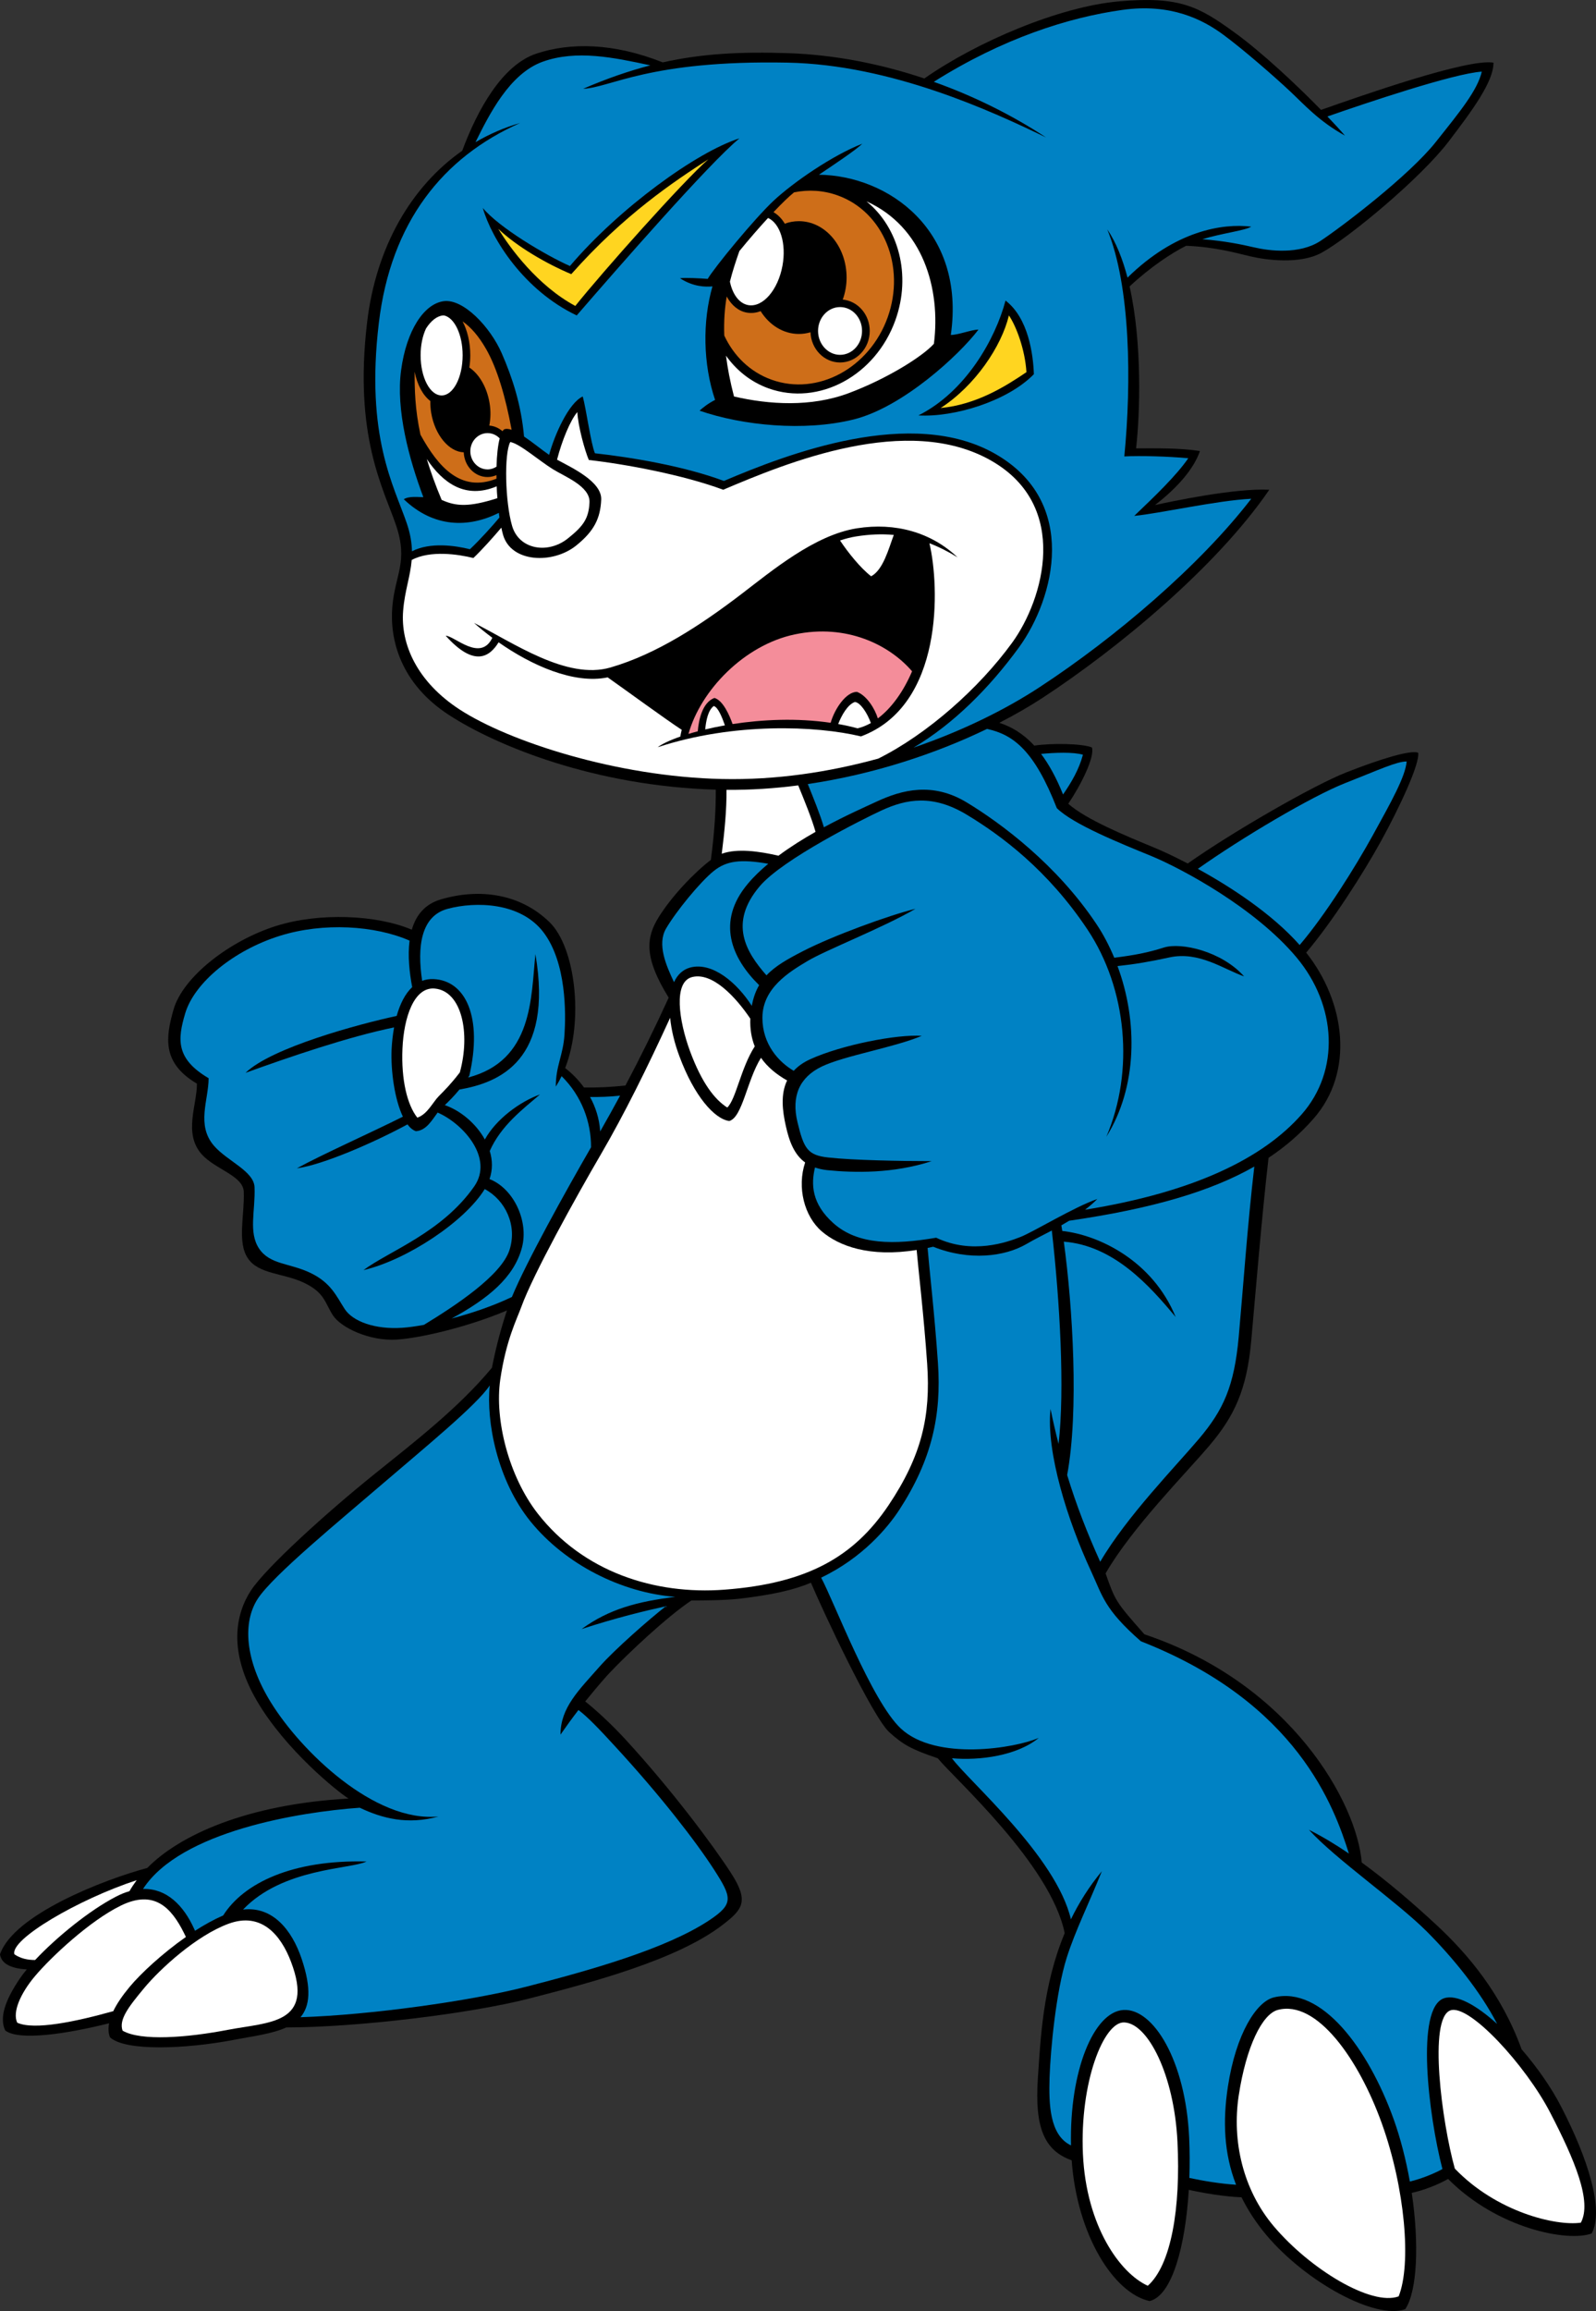 <?xml version="1.0" encoding="utf-8"?>
<!-- Generator: Adobe Illustrator 20.1.0, SVG Export Plug-In . SVG Version: 6.00 Build 0)  -->
<svg version="1.1" id="Layer_1" xmlns="http://www.w3.org/2000/svg" xmlns:xlink="http://www.w3.org/1999/xlink" x="0px" y="0px"
	 viewBox="0 0 304.442 440.473" style="enable-background:new 0 0 304.442 440.473;" xml:space="preserve">
<rect x="0" y="0" width="304.442" height="440.473" fill="#333333" stroke="none"/>
<g>
	<path d="M154.691,301.659c2.203,5.207,11.732,25.625,14.988,28.535
		c2.59,2.31,4.057,3.189,9.199,4.926c3.111,3.818,21.59,20.285,24.213,33.332
		c-4.219,10.117-4.613,20.404-5.105,27.52c-0.664,9.602,1.238,13.926,6.438,15.772
		c1.045,14.303,8.029,25.33,14.867,26.832c4.324-1.049,6.824-10.564,7.475-21.203
		c2.68,0.594,6.754,1.305,10.062,1.424c1.215,2.447,2.77,4.859,4.781,7.25
		c7.551,8.926,20.783,16.133,26.447,14.072c2.303-3.441,2.672-12.525,1.24-22.166
		c2.254-0.478,5.084-1.59,6.93-2.658c9.422,9.492,22.869,12.08,27.391,10.393
		c2.395-4.457-0.689-14.252-5.844-24.201c-1.838-3.58-4.545-7.457-7.52-10.893
		c-3.82-10.518-10.156-18.076-16.357-23.81c-4.166-3.858-9.049-8.096-14.141-11.799
		c-0.896-11.228-13.359-34.07-41.449-43.488c-5.561-6.271-5.547-6.377-7.414-11.611
		c5.037-8.748,15.42-19.168,19.895-24.469c4.641-5.51,7.053-10.484,7.896-19.937
		c0.826-9.102,1.986-23.467,3.297-34.801c3.317-2.201,6.129-4.67,8.568-7.447
		c7.853-8.93,6.092-22.234-1.389-31.664c4.908-5.762,10.941-15.201,14.26-21.227
		c3.48-6.316,7.475-14.822,7.094-16.885c-1.553-0.514-7.094,1.166-13.654,3.74
		c-6.391,2.5-21.863,11.443-30.301,17.385c-2.584-1.348-4.834-2.395-6.424-3.043
		c-5.568-2.301-13.014-5.377-16.361-8.342c2.359-3.463,5.094-8.908,4.518-10.729
		c-1.846-0.768-7.717-0.85-11.004-0.352c-2.166-2.355-4.439-3.633-6.67-4.346
		c2.978-1.531,5.746-3.121,8.234-4.746c14.418-9.443,33.145-24.908,43.273-39.678
		c-6.527-0.338-18.721,2.236-21.811,2.922c4.461-3.434,7.467-7.045,8.582-10.301
		c-3.857-0.605-8.416-0.51-12.182-0.51c0.738-6.449,1.209-19.969-1.238-30.863
		c4.047-3.775,8.059-6.381,10.779-7.746c5.52,0.215,9.602,1.389,12.266,2.016
		c2.912,0.691,9.43,1.578,13.57-0.685c5.326-2.922,18.918-14.238,24.209-21.164
		c4.465-5.844,8.631-11.467,8.586-15.072c-4.973-0.83-25.307,6.342-32.893,9.004
		c-4.852-4.961-11.395-11.047-16.396-14.676c-6.863-4.981-10.477-7.041-22.152-6.01
		c-11.367,1.002-27.105,7.695-37.121,14.701c-8.383-2.809-17.201-4.527-25.914-4.826
		c-9.121-0.309-16.529,0.088-23.994,1.758c-9.379-3.732-17.631-3.828-24.105-1.67
		c-6.496,2.16-11.209,10.633-14.141,18.51c-9.754,6.824-16.438,18.379-18.139,32.674
		c-2.572,21.639,3.086,31.602,5.494,38.639c2.41,7.043-0.174,9.451-0.689,15.633
		c-0.522,6.184,1.543,14.601,10.82,20.607c9.162,5.941,27.896,13.547,50.879,14.221
		c0.033,3.643-0.236,8.133-0.934,13.385c-3.219,2.465-7.445,6.9-9.926,10.873
		c-2.465,3.928-2.873,7.721,1.881,15.389c-2.627,5.748-5.43,11.428-8.248,16.74
		c-2.689,0.299-5.484,0.426-7.906,0.377c-1.094-1.502-2.352-2.746-3.596-3.701
		c3.596-9.215,1.912-23.021-2.955-27.781c-5.537-5.41-13.271-6.566-20.742-4.369
		c-3.125,0.906-4.777,3.09-5.555,5.777c-6.672-2.83-17.582-3.32-25.879-0.715
		c-8.752,2.752-17.768,9.621-19.582,15.971c-1.5,5.293-2.223,10.137,4.477,14.09
		c0,4.113-2.584,9.436,0.852,13.395c2.555,2.936,7.961,4.117,8.078,7.203
		c0.172,4.473-1.295,9.576,0.773,12.67c2.063,3.098,6.777,2.799,10.734,4.688
		c3.939,1.887,3.939,3.779,5.486,6.18c1.555,2.398,7.053,4.978,12.211,4.641
		c4.662-0.309,13.719-2.465,21.004-5.555c-0.875,2.592-2.004,6.48-2.871,10.924
		c-6.346,7.643-14.731,14.094-22.697,20.502c-8.584,6.906-20.342,17.494-23.277,21.959
		c-2.91,4.465-4.387,11.535,1.121,20.992c5.504,9.443,15.494,17.406,17.494,18.658
		c-19.324,1.09-32.213,6.94-38.387,13.225C19.875,358.226,2.586,364.894,0,372.491
		c0.293,2.025,2.553,2.711,5.109,2.873c-0.504,0.598-0.937,1.17-1.297,1.697
		c-3.016,4.441-3.906,7.629-2.816,9.939c2.619,2.031,11.789,0.643,19.814-1.371
		c-0.178,0.971-0.144,1.859,0.152,2.654c2.91,2.746,14.586,2.232,23.525,0.527
		c3.723-0.721,7.406-1.143,10.115-2.387c13.395-0.008,35.072-2.609,46.385-5.523
		c12.033-3.09,28.262-7.379,36.932-14.088c3.779-2.91,4.978-4.461,1.547-9.783
		c-3.432-5.316-11.299-15.852-20.088-25.426c-2.799-3.047-5.772-5.754-7.746-7.312
		c2.654-3.266,4.09-4.865,4.697-5.494c3.471-3.678,10.928-10.67,15.561-13.76
		c2.316,0,6.461-0.016,9.119-0.324C147.324,303.968,151.371,303.054,154.691,301.659z"/>
	<path style="fill:#0082C4;" d="M72.262,61.577c2.281-19.209,12.195-31.606,26.955-38.135
		c-3.006,0.861-5.857,2.107-8.516,3.658c2.582-5.193,6.455-13.049,12.814-15.336
		c6.467-2.316,13.57-0.801,20.539,0.693c-4.105,1.065-8.27,2.506-12.814,4.461
		c5.162-0.176,12.547-5.5,38.994-4.979c19.768,0.377,38.998,9.275,49.299,14.254
		c-6.486-4.262-13.752-7.873-21.41-10.598C191.24,7.331,203.773,3.327,214.092,1.89
		c9.268-1.297,15.367,1.842,19.314,4.768c3.949,2.922,9.879,8.113,12.625,10.693
		c2.75,2.57,5.541,5.752,10.525,8.498c-0.893-1.043-2.045-2.287-3.346-3.647
		c7.262-2.531,24.117-8.215,29.449-8.549c-0.854,3.604-4.127,7.563-8.764,13.395
		c-5.098,6.439-18.123,16.322-22.061,18.902c-3.949,2.574-9.711,1.885-12.625,1.195
		c-2.207-0.516-5.604-1.23-9.852-1.549c3.734-1.15,8.125-1.643,9.324-2.395
		c-5.537-0.676-14.537,0.805-23.604,9.713c-0.928-3.525-2.174-6.721-3.867-9.203
		c4.457,10.822,4.637,29.193,3.256,43.283c3.094-0.172,8.426,0,12.199,0.346
		c-2.23,3.26-6.354,7.217-10.309,10.99c5.154-0.514,15.637-2.922,22.324-3.268
		c-9.787,12.711-25.924,26.449-40.355,35.898c-6.539,4.289-14.822,8.381-24.072,11.539
		c7.682-4.561,14.502-11.412,20.131-19.129c6.816-9.414,11.457-27.699-4.514-36.85
		c-15.969-9.143-39.68,0-51.785,5.148c-7.609-2.836-17.649-4.506-24.6-5.275
		c-0.779-1.809-1.674-8.498-2.326-10.824c-2.686,1.231-5.379,7.315-6.416,11.129
		c-1.428-0.98-3.166-2.422-4.783-3.498c-0.541-6.074-2.219-11.201-4.256-15.873
		c-2.193-5.027-7.348-10.441-11.084-9.918c-3.727,0.508-7.082,5.531-8.107,13.139
		c-1.037,7.598,1.537,17.006,4.244,24.215c-0.904,0-2.707-0.256-3.734,0.387
		c5.66,5.418,12.27,5.531,18.131,2.605c0.045,0.295,0.086,0.594,0.117,0.879
		c-1.211,1.463-3.812,4.35-5.627,6.049c-2.797-0.697-7.598-1.395-11.062,0.393
		c-0.029-1.586-0.303-3.334-1-5.373C75.184,92.665,69.68,83.21,72.262,61.577z"/>
	<path style="fill:#CE6E19;" d="M96.141,81.847c-0.1,0.08-0.197,0.207-0.281,0.344
		c-0.703-0.609-1.576-1.008-2.525-1.076c0.264-1.324,0.307-2.787,0.047-4.311
		c-0.51-3.051-2.016-5.531-3.853-6.754c0.113-0.748,0.176-1.527,0.176-2.334
		c0-2.5-0.564-4.768-1.469-6.457c1.549,1.057,3.088,2.809,4.506,5.293
		c2.09,3.664,3.695,9.092,4.848,15.363C97.023,81.726,96.52,81.677,96.141,81.847z"/>
	<path style="fill:#FFFFFF;" d="M94.713,88.944c-0.506,0.328-1.08,0.523-1.709,0.523
		c-1.811,0-3.287-1.555-3.287-3.467c0-1.906,1.477-3.451,3.287-3.451
		c0.91,0,1.723,0.385,2.316,1.01C94.969,84.897,94.766,86.81,94.713,88.944z"/>
	<path style="fill:#FFFFFF;" d="M81.262,62.614c0.932-1.465,2.086-2.387,3.238-2.492
		c0.062-0.004,0.141,0.002,0.207,0c1.986,0.438,3.541,3.66,3.541,7.594
		c0,4.223-1.793,7.654-4.002,7.654c-2.232,0-4.014-3.432-4.014-7.654
		C80.232,65.751,80.625,63.968,81.262,62.614z"/>
	<path style="fill:#CE6E19;" d="M82.09,76.431c-0.008,0.721,0.029,1.467,0.156,2.234
		c0.707,4.273,3.406,7.459,6.213,7.547c0.111,2.619,2.088,4.711,4.545,4.711
		c0.594,0,1.164-0.141,1.695-0.365c0,0.225,0,0.453,0.006,0.68
		c-6.799,2.678-11.098-2.199-14.502-8.391c-1.064-4.939-1.115-8.676-1.115-11.998
		C79.592,73.358,80.686,75.384,82.09,76.431z"/>
	<path style="fill:#FFFFFF;" d="M94.746,92.694c0.019,0.754,0.068,1.512,0.135,2.254
		c-5.398,1.736-7.904,1.578-10.635,0.33c-1.213-2.871-2.127-5.449-2.838-7.791
		C84.5,92.081,88.77,95.196,94.746,92.694z"/>
	<path style="fill:#FFFFFF;" d="M97.332,84.243c1.85,0.344,5.328,3.432,8.082,5.158
		c2.281,1.434,7.184,3.272,7.035,6.354c-0.146,3.088-1.18,4.52-4.121,6.867
		c-3.787,3.031-9.326,2.152-10.648-2.4C96.351,95.669,96.141,86.478,97.332,84.243z"/>
	<path style="fill:#FFFFFF;" d="M76.904,116.366c0.303-3.756,1.373-6.49,1.629-9.637
		c3.549-1.898,8.916-1.082,11.764-0.373c1.621-1.525,3.963-4.156,5.334-5.787
		c0.1,0.5,0.221,0.963,0.33,1.375c1.547,5.32,9.484,5.594,13.918,2.059
		c3.428-2.754,4.637-5.16,4.803-8.758c0.162-3.408-5.475-6.045-8.424-7.627
		c0.922-3.613,2.516-7.486,3.871-9.08c0.135,2.699,1.422,7.34,2.193,9.137
		c6.951,0.779,18.039,2.84,25.633,5.67c12.111-5.147,35.176-14.68,51.141-5.533
		c15.117,8.646,9.963,26.422,3.998,34.65c-6.363,8.771-16.32,17.533-25.57,22.127
		c-9.396,2.584-19.562,4.117-29.82,3.887c-20.107-0.438-40.643-7.17-49.988-13.221
		C79.617,129.999,76.363,122.823,76.904,116.366z"/>
	<path style="fill:#0082C4;" d="M236.289,254.796c-0.861,9.449-2.922,13.914-7.555,19.406
		c-4.426,5.234-13.82,14.836-18.865,23.463c-2.447-5.396-4.545-10.762-6.307-16.527
		c2.268-12.156,1.059-32.059-0.637-44.482c9.518,0.734,16.33,8.35,21.34,14.367
		c-4.412-10.793-14.73-15.658-21.635-16.406c-0.057-0.363-0.123-0.721-0.172-1.072
		c0.498-0.281,0.994-0.57,1.498-0.879c15.949-2.32,27.084-5.633,35.307-10.326
		C237.953,233.561,237.119,245.644,236.289,254.796z"/>
	<path style="fill:#0082C4;" d="M256.592,149.257c6.578-2.586,9.799-4.121,11.736-4.121
		c-0.272,2.959-2.979,7.732-6.445,14.035c-3.35,6.068-9.059,15.209-13.971,20.947
		c-5.238-5.914-13.043-11.025-19.42-14.519C236.807,159.71,250.215,151.761,256.592,149.257z
		"/>
	<path style="fill:#0082C4;" d="M206.572,143.849c-0.729,2.775-2.209,5.295-3.791,7.578
		c-1.311-3.27-2.73-5.785-4.189-7.734C201.119,143.446,204.754,143.3,206.572,143.849z"/>
	<path style="fill:#0082C4;" d="M201.59,154.022c3.094,3.092,12.189,6.742,18.047,9.141
		c5.828,2.414,19.785,9.885,27.682,19.32c7.699,9.211,8.311,21.57,0.99,29.896
		c-7.344,8.354-20.449,14.818-41.328,18.193c0.805-0.629,1.602-1.297,2.34-2.051
		c-4.465,1.551-12.023,6.174-14.59,7.211c-2.586,1.027-9.277,3.432-16.156,0.172
		c-8.072,1.379-14.945,1.379-19.582-2.748c-4.176-3.717-4.305-7.426-3.533-10.639
		c0.686,0.242,1.459,0.414,2.338,0.51c5.152,0.518,12.539,0.682,19.926-1.719
		c-5.844,0-15.121-0.17-19.76-0.697c-3.928-0.432-4.631-1.711-5.836-6.699
		c-1.207-4.973,0.346-8.572,4.633-10.639c4.303-2.062,13.742-3.609,19.064-5.842
		c-4.627-0.346-15.279,1.715-21.293,4.465c-1.342,0.611-2.353,1.357-3.129,2.195
		c-2.857-1.668-5.973-5.055-5.973-10.092c0-5.674,5.142-8.762,8.584-10.818
		c3.436-2.07,14.424-6.357,20.615-9.967c-4.975,1.203-15.801,5.152-21.469,8.074
		c-2.891,1.488-5.246,2.801-6.953,4.611c-3.893-4.43-7.27-9.918-1.297-16.973
		c4.396-5.205,19.889-12.902,23.193-14.434c4.811-2.228,9.826-3.135,16.352,0.812
		c6.529,3.945,15.416,10.516,22.982,21.857c7.551,11.336,8.971,26.967,3.6,39.504
		c5.934-9.457,6.025-22.057,2.131-32.535c3.289-0.348,6.219-0.842,9.898-1.65
		c5.654-1.223,10.301,2.236,14.25,3.617c-4.297-4.811-12.019-6.533-15.297-5.502
		c-3.002,0.957-5.582,1.463-9.471,1.943c-0.953-2.268-2.074-4.439-3.397-6.408
		c-7.562-11.338-18.211-19.238-24.736-23.184c-6.525-3.953-12.371-2.406-17.17-0.178
		c-2.141,0.992-5.949,2.676-10.086,4.908c-0.734-2.494-2-5.584-3.072-8.238
		c12.504-1.844,24.404-5.777,34.185-10.51C193.328,140.015,197.312,143.089,201.59,154.022z"/>
	<path style="fill:#FFFFFF;" d="M176.861,259.946c0.686,9.959-1.037,17.521-7.383,26.975
		c-6.6,9.795-15.459,14.867-31.256,16.062c-13.416,1.02-26.994-3.43-35.637-14.494
		c-5.525-7.08-8.273-17.881-7.156-25.568c1.111-7.559,3.168-11.486,4.012-13.828
		c2.234-6.188,10.393-20.875,15.197-29.113c4.393-7.52,8.912-16.635,13.191-25.992
		c0.229,2.309,0.83,4.822,1.762,7.307c2.818,7.611,6.691,11.982,9.52,12.365
		c2.516-0.707,3.361-7.742,6.049-12.051c1.229,1.766,2.951,3.178,4.984,4.324
		c-1.272,2.637-0.893,5.785-0.244,8.676c0.668,3.041,1.652,5.488,3.682,6.953
		c-1.578,4.758-0.166,10.273,3.178,13.135c3.242,2.777,9.098,4.996,18.094,3.541
		C175.152,241.763,176.232,250.776,176.861,259.946z"/>
	<path style="fill:#FFFFFF;" d="M143.971,199.436c-2.676,4.152-3.576,10.102-5.246,11.656
		c-2.441-1.551-4.865-4.729-7.086-10.695c-2.182-5.928-3.213-13.275,0.393-14.176
		c3.924-0.979,8.398,3.93,11.092,7.93C143.045,196.163,143.361,197.913,143.971,199.436z"/>
	<path style="fill:#FFFFFF;" d="M152.264,149.694c1.146,2.805,2.549,6.211,3.305,8.85
		c-2.379,1.348-4.816,2.867-7.074,4.551c-3.723-0.854-7.836-1.438-10.82-0.373
		c0.549-4.394,0.932-8.273,0.91-12.182C143.168,150.583,147.738,150.276,152.264,149.694z"/>
	<path style="fill:#0082C4;" d="M127.039,176.999c1.899-3.264,6.539-8.936,9.113-10.992
		c2.432-1.951,5.107-2.299,10.398-1.379c-1.432,1.195-2.758,2.453-3.867,3.779
		c-6.166,7.287-3.072,14.268,2.127,19.363c-0.648,1.105-1.115,2.391-1.402,3.943
		c-2.824-4.414-7.541-8.436-11.77-7.299c-1.422,0.393-2.428,1.395-3.067,2.787
		C127.074,184.036,125.307,180.001,127.039,176.999z"/>
	<path style="fill:#0082C4;" d="M118.285,208.825c-1.287,2.373-2.559,4.65-3.797,6.82
		c-0.162-2.475-0.9-4.676-1.934-6.564C114.397,209.103,116.228,209.046,118.285,208.825z"/>
	<path style="fill:#0082C4;" d="M85.397,173.216c5.289-1.416,13.918-1.293,18.299,4.512
		c4.373,5.797,4.25,15.449,3.984,19.451c-0.26,3.99-1.66,5.914-1.66,9.924
		c0.398-0.629,0.777-1.297,1.111-1.99c3.859,3.805,5.637,8.775,5.613,13.557
		c-4.604,7.955-12.369,21.898-15.096,28.525c-3.529,1.695-7.68,3.098-11.512,4.113
		c6.979-3.793,11.934-7.84,13.432-13.553c1.318-5.049-1.609-11.232-6.188-13.025
		c0.613-1.781,0.586-3.596,0.041-5.354c2.135-4.834,6.287-7.953,9.584-10.779
		c-3.852,1.385-8.371,4.703-10.518,8.586c-1.66-3.01-4.609-5.5-7.637-6.551
		c0.773-0.738,1.738-1.691,2.789-2.971c7.59-1.307,17.957-5.494,14.494-25.811
		c-0.855,8.213-0.418,20.285-12.844,23.525c0.082-0.123,0.152-0.217,0.234-0.344
		c2.568-11.084-0.652-18.15-6.832-18.422c-0.791-0.031-1.516,0.094-2.162,0.334
		C79.537,180.392,80.303,174.575,85.397,173.216z"/>
	<path style="fill:#FFFFFF;" d="M76.77,199.876c0.256-5.928,2.189-11.838,6.184-11.461
		c5.133,0.502,6.822,8.504,4.762,15.98c-1.676,2.184-2.834,3.344-3.996,4.51
		c-1.152,1.15-2.182,3.475-4.119,4.113C77.672,210.573,76.516,205.806,76.77,199.876z"/>
	<path style="fill:#0082C4;" d="M65.736,249.47c-1.555-2.395-2.58-4.975-6.527-6.863
		c-3.957-1.899-7.729-1.543-9.791-4.637c-2.061-3.098-0.691-7.217-0.863-11.686
		c-0.117-3.08-5.17-4.957-7.727-7.893c-3.438-3.959-1.033-8.762-1.033-12.889
		c-6.26-3.688-5.955-7.357-4.467-12.361c1.76-5.889,9.279-12.029,18.045-14.773
		c8.324-2.613,18.199-1.965,24.756,0.912c-0.377,2.908-0.024,6.107,0.5,8.863
		c-1.393,1.291-2.338,3.277-2.961,5.488c-7.16,1.539-23.854,6.027-28.826,10.844
		c8.422-3.039,19.637-6.879,28.334-8.656c-0.26,1.42-0.41,2.853-0.477,4.189
		c-0.176,4.127,0.586,9.551,2.154,12.824c-5.826,2.928-15.49,7.242-20.223,9.844
		c4.965-0.654,14.854-4.982,21.098-8.371c0.486,0.65,1.018,1.094,1.603,1.295
		c2.014-0.113,3.143-2.223,4.152-3.551c4.984,2.18,10.701,8.732,6.984,14.068
		c-6.172,8.842-16.322,12.357-21.129,15.965c8.289-1.943,19.336-9.271,23.127-15.447
		c3.951,2.105,6.268,6.961,4.699,11.682c-1.609,4.816-10.266,10.525-16.301,14.197
		c-1.584,0.291-3.006,0.488-4.143,0.559C71.572,253.425,67.275,251.874,65.736,249.47z"/>
	<path style="fill:#0082C4;" d="M156.633,300.692c7.959-3.797,12.75-9.619,14.906-12.916
		c6.205-9.539,8.068-18.039,7.375-28c-0.615-9.076-1.68-18.277-1.973-21.922
		c0.356-0.074,0.707-0.145,1.07-0.232c6.869,2.748,13.654,1.895,17.785-0.518
		c1.49-0.875,3.152-1.688,4.84-2.576c1.541,13.541,2.496,30.332,1.287,40.682
		c-0.549-2.154-1.061-4.369-1.533-6.668c-0.857,8.24,3.26,21.297,7.729,30.912
		c2.232,4.811,2.518,7.242,9.514,13.373c29.889,11.688,36.893,31.666,39.676,40.451
		c-2.523-1.709-5.076-3.256-7.629-4.527c5.154,5.66,16.834,13.729,22.508,19.406
		c5.059,5.068,10.266,11.506,13.398,17.6c-3.906-3.537-7.707-5.703-10.133-4.895
		c-5.467,1.828-2.963,22.32-0.305,32.551c-1.734,0.945-4.156,1.895-6.209,2.381
		c-0.732-4.068-1.758-8.16-3.107-11.918c-4.82-13.385-13.74-25.412-22.855-23.176
		c-3.273,0.799-7.203,6.859-8.75,16.998c-1,6.547-0.764,12.738,1.557,18.707
		c-3.002-0.18-6.447-0.77-8.908-1.301c0.088-2.535,0.074-5.111-0.035-7.629
		c-0.68-14.758-6.859-24.723-12.537-24.381c-5.646,0.338-10.322,11.562-10.006,25.814
		c-4.092-1.939-4.246-7.895-4.088-12.938c0.182-5.305,1.209-16.309,3.27-22.836
		c1.623-5.133,4.303-10.484,6.701-16.488c-2.447,2.941-4.375,6.039-5.9,9.172
		c-2.795-12.006-19.477-26.314-22.693-30.699c5.264,0.479,12.457-0.484,16.566-3.891
		c-4.465,1.975-19.607,4.471-26.305-1.77C166.244,324.243,159.006,305.038,156.633,300.692z"
		/>
	<path style="fill:#0082C4;" d="M128.807,304.354c-7.213,0.9-12.621,2.314-17.865,6.139
		c6.527-2.145,12.455-3.561,16.066-4.342c-3.154,2.457-9.717,8.199-12.615,11.473
		c-4.018,4.559-7.477,7.846-7.477,12.986c1.121-1.617,2.256-3.172,3.426-4.69
		c1.738,1.307,3.971,3.631,6.963,6.9c8.812,9.562,15.465,18.207,18.902,23.523
		c3.428,5.322,3.773,6.525-0.859,9.619c-8.293,5.52-23.012,9.625-35.035,12.715
		c-10.457,2.684-29.586,5.369-42.992,5.797c1.76-2.074,2.148-5.41,0.217-11.133
		c-1.875-5.566-5.574-10.045-11.178-9.383c7.607-7.975,20.563-7.672,23.547-9.162
		c-14.152-0.369-23.441,4.119-27.338,10.283c-1.758,0.762-3.578,1.771-5.369,2.922
		c-0.051-0.109-0.09-0.215-0.143-0.32c-2.043-4.547-5.305-7.787-9.775-7.654
		c7.168-11.057,30.059-14.688,41.338-15.482c4.311,2.039,9.133,3.301,15.029,1.67
		c-12.205,1.191-26.254-12.463-31.994-21.766c-4.982-8.078-5.395-15.285-2.475-19.75
		c2.92-4.465,15.615-14.861,24.101-22.152c7.502-6.443,17.709-14.775,20.141-18.492
		c-0.709,6.873,1.424,18.102,7.773,25.928C107.9,298.231,118.637,303.575,128.807,304.354z"/>
	<path style="fill:#FFFFFF;" d="M2.754,372.491C1.822,369.661,14.971,361.983,26.074,358.354
		c-0.504,0.689-0.975,1.383-1.379,2.096c-0.826,0.236-1.68,0.58-2.576,1.045
		C16.986,364.149,10.697,369.31,6.699,373.571C5.277,373.571,3.957,373.3,2.754,372.491z"/>
	<path style="fill:#FFFFFF;" d="M3.285,385.517c-0.949-2.025,0.629-5.607,3.414-8.904
		c3.039-3.603,10.406-10.502,16.326-13.402c6.301-3.09,9.602,0.25,12.08,5.234
		c0.123,0.25,0.242,0.496,0.354,0.729c-4.492,3.15-8.598,6.951-10.725,9.506
		c-1.432,1.723-2.457,3.242-3.125,4.637C14.518,385.3,6.523,386.997,3.285,385.517z"/>
	<path style="fill:#FFFFFF;" d="M43.508,386.87c-7.85,1.508-16.629,2.188-20.127,0.166
		c-0.744-2.113,1.129-4.529,4.141-8.147c3.018-3.625,9.918-9.984,16.107-12.244
		c6.187-2.264,9.916,2.074,11.885,7.27C60.035,385.819,51.344,385.376,43.508,386.87z"/>
	<path style="fill:#FFFFFF;" d="M218.943,435.657c-5.33-2.412-11.738-11.412-12.371-25.08
		c-0.623-13.666,3.955-25.246,7.857-25.113c4.523,0.137,9.551,9.992,10.174,22.715
		C225.24,420.892,223.404,431.712,218.943,435.657z"/>
	<path style="fill:#FFFFFF;" d="M266.795,437.683c-5.207,1.891-16.869-5.158-23.818-13.363
		c-5.889-6.965-8.002-16.264-6.688-24.908c1.414-9.303,4.469-15.543,7.465-16.334
		c7.418-1.951,15.422,9.355,19.842,21.664C268.012,417.042,269.27,431.536,266.795,437.683z"
		/>
	<path style="fill:#FFFFFF;" d="M301.551,423.634c-4.803,0.686-16.141-2.068-24.041-10.309
		c-2.475-8.838-5.084-28.639-0.84-30.156c3.586-1.273,14.393,10.512,19.045,19.508
		C300.375,411.667,303.723,419.601,301.551,423.634z"/>
	<path d="M182.662,106.233c-5.027-4.77-11.861-6.697-19.199-5.541
		c-8.053,1.27-16.113,8.006-22.154,12.625c-7.607,5.787-15.98,11.328-24.859,13.904
		c-8.381,2.436-18.559-4.76-26.029-8.494c1.041,0.928,2.219,1.885,3.494,2.83
		c-2.262,4.709-7.252-0.389-8.896-0.389c5.441,6.062,8.381,4.041,10.09,1.252
		c6.215,4.357,14.33,8.027,20.809,6.684c3.684,2.6,10.92,7.9,14.125,9.996
		c-0.103,0.426-0.205,0.861-0.275,1.291c-2.027,0.703-3.522,1.424-4.307,2.027
		c14.434-4.758,30.271-4.109,38.771-2.062c15.795-5.877,15.008-28.586,13.057-36.812
		C179.09,104.229,180.869,105.122,182.662,106.233z"/>
	<path style="fill:#FFFFFF;" d="M170.494,101.954c-0.98,2.619-2.022,6.674-4.324,7.883
		c-2.084-1.625-4.369-4.488-5.934-6.824c1.012-0.34,2.049-0.611,3.103-0.777
		C165.871,101.835,168.223,101.743,170.494,101.954z"/>
	<path style="fill:#FFFFFF;" d="M134.52,139.03c0.152-1.623,0.531-3.674,1.633-4.465
		c0.836,0.232,1.596,2.178,2.129,3.686C136.957,138.481,135.701,138.745,134.52,139.03z"/>
	<path style="fill:#FFFFFF;" d="M163.586,138.819c-1.213-0.326-2.449-0.602-3.697-0.822
		c0.59-1.551,1.781-3.728,3.188-4.205c1.062,0.123,2.346,2.096,3.045,4.016
		C165.291,138.276,164.451,138.608,163.586,138.819z"/>
	<path style="fill:#F48D9A;" d="M167.449,136.929c-0.541-1.81-2.098-4.359-3.986-5.062
		c-2.053,0-4.227,3.168-5.016,5.895c-6.438-0.945-13.062-0.625-18.703,0.24
		c-0.59-1.652-1.811-4.504-3.461-4.979c-2.287,0.844-3,4.141-3.18,6.359
		c-0.621,0.162-1.213,0.334-1.772,0.5c2.318-8.309,10.635-16.949,20.275-18.969
		c9.904-2.078,18.051,1.994,22.375,7.033C172.305,131.88,170.006,135.013,167.449,136.929z"/>
	<path d="M92.094,39.638c1.688,5.928,7.865,15.711,17.914,20.484
		c7.588-8.764,25.24-28.99,31.041-33.75c-8.119,2.568-22.924,13.266-32.334,24.334
		C104.078,48.647,95.186,43.37,92.094,39.638z"/>
	<path style="fill:#FFD520;" d="M95.057,43.624c2.201,3.615,7.477,10.822,14.686,14.688
		c5.025-6.307,20.736-23.955,25.379-27.949c-6.574,4.244-16.096,10.559-26.15,21.889
		C104.303,50.296,98.662,47.048,95.057,43.624z"/>
	<path d="M181.371,63.843c2.869-19.967-11.924-30.381-25.156-30.541
		c3.236-2.178,6.879-4.596,8.275-5.91c-5.662,2.193-13.139,7.348-16.875,10.822
		c-3.727,3.477-11.332,12.758-12.621,14.943c-1.547-0.125-4.246-0.254-5.287-0.125
		c2.58,1.67,4.904,1.67,6.191,1.551c0.01-0.016,0.014-0.02,0.014-0.025
		c-1.936,6.715-1.809,14.863,0.494,21.662c-1.285,0.641-2.437,1.547-2.959,2.057
		c8.244,2.838,19.969,3.998,29.369,1.674c9.404-2.32,20.229-12.367,23.828-17.131
		C185.359,62.819,182.781,63.843,181.371,63.843z"/>
	<path style="fill:#CE6E19;" d="M151.473,36.661c2.725-0.551,5.572-0.402,8.309,0.582
		c8.752,3.135,13.016,13.539,9.543,23.244C165.848,70.185,155.938,75.505,147.188,72.374
		c-4.115-1.469-7.234-4.557-9.031-8.416c-0.1-2.783,0.082-5.217,0.467-7.443
		c0.889,1.635,2.213,2.779,3.83,3.066c0.879,0.154,1.777,0.055,2.637-0.277
		c1.65,2.627,4.303,4.348,7.291,4.348c0.771,0,1.516-0.115,2.221-0.322
		c0.125,3.203,2.602,5.758,5.641,5.758c3.123,0,5.66-2.689,5.66-6.012
		c0-3.129-2.264-5.699-5.146-5.978c0.465-1.297,0.732-2.705,0.732-4.193
		c0-5.939-4.07-10.75-9.107-10.75c-0.93,0-1.836,0.166-2.684,0.479
		c-0.57-0.959-1.301-1.705-2.154-2.197C149.139,38.751,150.52,37.425,151.473,36.661z"/>
	<path style="fill:#FFFFFF;" d="M141.039,47.854c1.871-2.289,3.762-4.465,5.467-6.312
		c2.312,1.045,3.522,4.873,2.756,9.088c-0.848,4.656-3.773,8.023-6.547,7.52
		c-1.728-0.318-2.988-2.074-3.482-4.471C139.744,51.645,140.377,49.741,141.039,47.854z"/>
	<path style="fill:#FFFFFF;" d="M160.242,58.526c2.32,0,4.195,2.033,4.195,4.549
		c0,2.514-1.875,4.557-4.195,4.557c-2.309,0-4.195-2.043-4.195-4.557
		C156.047,60.56,157.934,58.526,160.242,58.526z"/>
	<path style="fill:#FFFFFF;" d="M178.145,65.526c-2.188,2.447-9.021,6.703-16.234,9.4
		c-7.211,2.703-15.193,2.195-21.898,0.644c-0.746-2.865-1.236-5.439-1.527-7.777
		c2.002,2.809,4.74,5.016,8.115,6.229C156.166,77.44,167,71.622,170.801,61.017
		c3.082-8.59,0.611-17.668-5.52-22.641C176.062,43.231,179.48,55.011,178.145,65.526z"/>
	<path d="M175.191,79.177c6.816,0.394,16.998-2.707,22.022-7.857
		c-0.127-3.736-1.033-10.689-5.406-14.031C189.873,64.63,184.195,74.671,175.191,79.177z"/>
	<path style="fill:#FFD520;" d="M192.453,60.122c1.41,2.055,3.086,6.56,3.344,10.807
		c-3.99,2.711-9.539,6.193-16.365,6.838C186.002,73.513,191.029,66.042,192.453,60.122z"/>
</g>
</svg>
